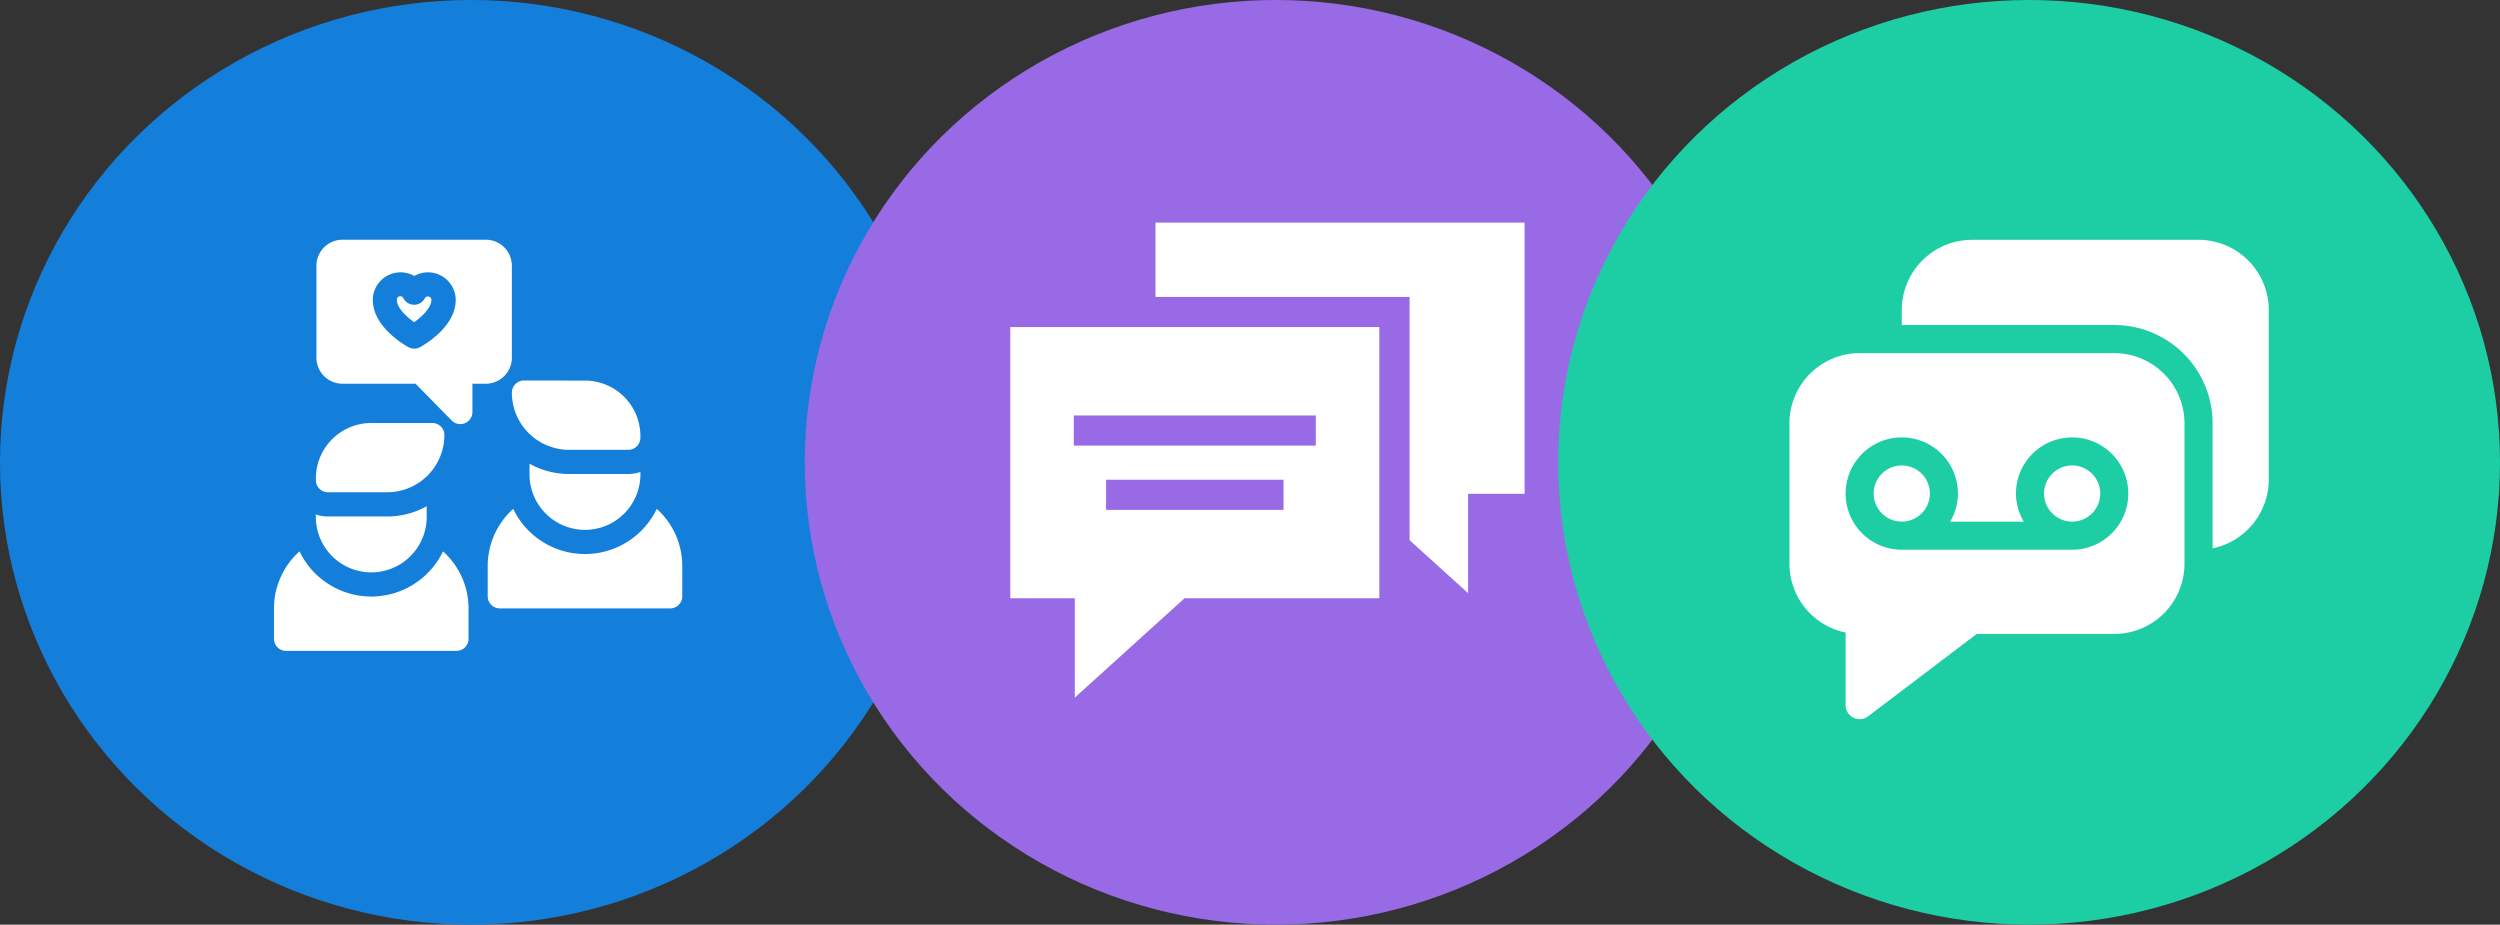 <svg xmlns="http://www.w3.org/2000/svg" width="146" height="54" viewBox="0 0 146 54"><rect x="0" y="0" width="146" height="54" fill="#333333" stroke="none"/><defs><style>.a{fill:#147fdb;}.b{fill:#fff;}.c{fill:#996ae5;}.d{fill:#1dcea5;}</style></defs><g transform="translate(-544 -8674)"><ellipse class="a" cx="27.5" cy="27" rx="27.5" ry="27" transform="translate(544 8674)"/><g transform="translate(560 8688)"><path class="b" d="M276.022,335.168a4.649,4.649,0,0,1-8.383,0,4.481,4.481,0,0,0-1.49,3.339v1.767a.706.706,0,0,0,.706.706h9.951a.706.706,0,0,0,.706-.706v-1.767A4.481,4.481,0,0,0,276.022,335.168Zm0,0" transform="translate(-253.667 -319.45)"/><path class="b" d="M321.533,282.83a3.24,3.24,0,0,0,3.237-3.236v-.148a2.11,2.11,0,0,1-.706.121H320.6a4.722,4.722,0,0,1-2.306-.6v.624A3.24,3.24,0,0,0,321.533,282.83Zm0,0" transform="translate(-303.37 -265.886)"/><path class="b" d="M296.972,175.336a.707.707,0,0,0-.707.707,3.343,3.343,0,0,0,3.339,3.339h3.461a.707.707,0,0,0,.706-.706v-.1a3.24,3.24,0,0,0-3.237-3.237Zm0,0" transform="translate(-282.372 -167.113)"/><path class="b" d="M5.682,390.709a4.655,4.655,0,0,1-4.191-2.638A4.481,4.481,0,0,0,0,391.409v1.767a.706.706,0,0,0,.706.706h9.951a.706.706,0,0,0,.706-.706v-1.767a4.481,4.481,0,0,0-1.491-3.338A4.655,4.655,0,0,1,5.682,390.709Zm0,0" transform="translate(0 -369.871)"/><path class="b" d="M58.621,331.867a4.722,4.722,0,0,1-2.306.6H52.855a2.109,2.109,0,0,1-.706-.121v.148a3.236,3.236,0,1,0,6.473,0Zm0,0" transform="translate(-49.703 -316.304)"/><path class="b" d="M52.855,232.283h3.461a3.343,3.343,0,0,0,3.339-3.339.706.706,0,0,0-.706-.706H55.385a3.24,3.24,0,0,0-3.236,3.236v.1A.706.706,0,0,0,52.855,232.283Zm0,0" transform="translate(-49.703 -217.535)"/><path class="b" d="M154.856,70.652a.2.2,0,0,0-.181.109.706.706,0,0,1-1.248,0,.2.2,0,0,0-.384.095c0,.458.556.98,1.008,1.3.452-.321,1.008-.843,1.008-1.3A.2.2,0,0,0,154.856,70.652Zm0,0" transform="translate(-145.866 -67.339)"/><path class="b" d="M64.3,6.933c0-.014,0-.028,0-.042V1.518A1.52,1.52,0,0,0,62.779,0H54.405a1.52,1.52,0,0,0-1.518,1.518V6.89a1.52,1.52,0,0,0,1.518,1.519h4.269l.866.881,1.246,1.267a.707.707,0,0,0,1.21-.5V8.409h.782A1.521,1.521,0,0,0,64.3,6.933Zm-5.7-.572a.7.7,0,0,1-.338-.086c-.213-.116-2.083-1.18-2.083-2.757a1.618,1.618,0,0,1,2.421-1.4,1.618,1.618,0,0,1,2.421,1.4c0,1.577-1.87,2.641-2.083,2.757A.7.7,0,0,1,58.592,6.361Zm0,0" transform="translate(-50.407)"/></g><ellipse class="c" cx="27.5" cy="27" rx="27.5" ry="27" transform="translate(591 8674)"/><g transform="translate(603 8667.455)"><path class="b" d="M0,139.383H3.769v5.8l6.407-5.8H21.553V123.545H0Zm15.959-5.162H5.594v-1.76H15.959ZM3.71,128.707H17.843v1.76H3.71Z" transform="translate(0 -97.899)"/><path class="b" d="M144.565,19.545v4.341h14.84V38.092l3.416,3.093v-5.8h3.3V19.545Z" transform="translate(-136.085)"/></g><ellipse class="d" cx="27.5" cy="27" rx="27.5" ry="27" transform="translate(635 8674)"/><g transform="translate(648.503 8688.006)"><g transform="translate(14.871 13.176)"><path class="b" d="M273.64,241a1.64,1.64,0,1,0,1.64,1.64A1.642,1.642,0,0,0,273.64,241Z" transform="translate(-272 -241)"/></g><g transform="translate(4.921 13.176)"><path class="b" d="M91.64,241a1.64,1.64,0,1,0,1.64,1.64A1.642,1.642,0,0,0,91.64,241Z" transform="translate(-90 -241)"/></g><g transform="translate(0 6.616)"><path class="b" d="M18.972,121H4.1A4.105,4.105,0,0,0,0,125.1v8.2a4.108,4.108,0,0,0,3.28,4.018v4.238a.82.82,0,0,0,1.312.656l6.342-4.811h8.037a4.105,4.105,0,0,0,4.1-4.1v-8.2A4.105,4.105,0,0,0,18.972,121Zm-2.46,11.482H6.561a3.28,3.28,0,1,1,3.28-3.28,3.243,3.243,0,0,1-.456,1.64h4.3a3.243,3.243,0,0,1-.456-1.64,3.28,3.28,0,1,1,3.28,3.28Z" transform="translate(0 -121)"/></g><g transform="translate(6.561)"><path class="b" d="M137.332,0H124.1A4.105,4.105,0,0,0,120,4.1v.875h12.411a5.748,5.748,0,0,1,5.741,5.741v7.3A4.107,4.107,0,0,0,141.432,14V4.1A4.105,4.105,0,0,0,137.332,0Z" transform="translate(-120)"/></g></g></g></svg>